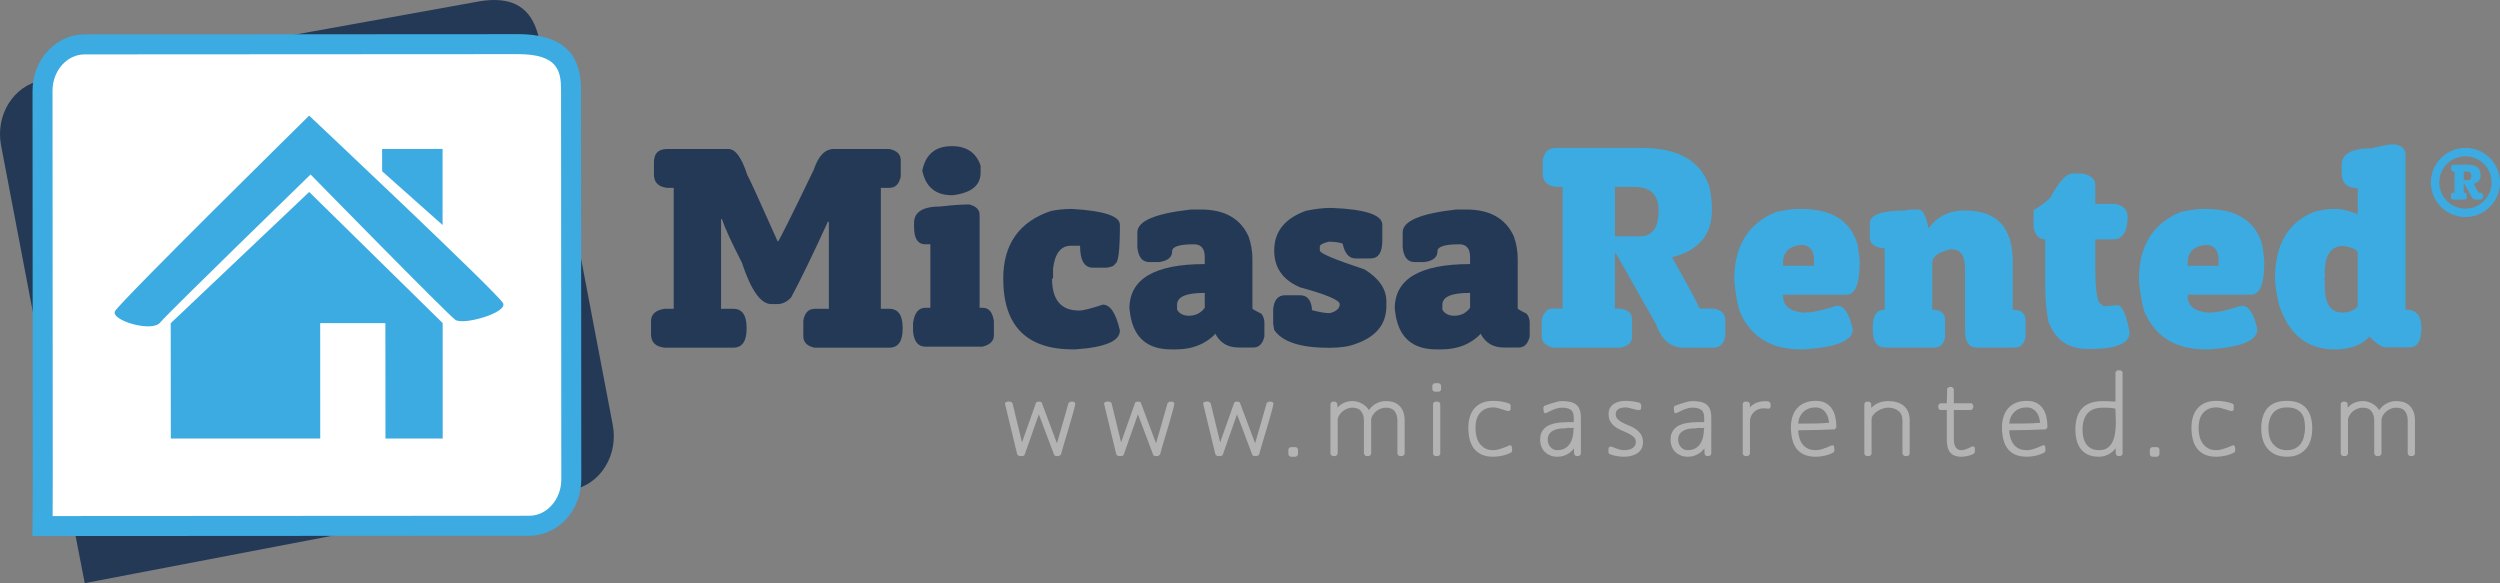 <?xml version="1.0" encoding="UTF-8" standalone="no"?>
<!-- Created with Inkscape (http://www.inkscape.org/) -->

<svg
   xmlns:dc="http://purl.org/dc/elements/1.1/"
   xmlns:cc="http://creativecommons.org/ns#"
   xmlns:rdf="http://www.w3.org/1999/02/22-rdf-syntax-ns#"
   xmlns:svg="http://www.w3.org/2000/svg"
   xmlns="http://www.w3.org/2000/svg"
   xmlns:sodipodi="http://sodipodi.sourceforge.net/DTD/sodipodi-0.dtd"
   xmlns:inkscape="http://www.inkscape.org/namespaces/inkscape"
   id="svg2985"
   version="1.1"
   inkscape:version="0.48.4 r9939"
   width="627.196"
   height="146.291"
   viewBox="0 0 627.196 146.291"
   xml:space="preserve"
   sodipodi:docname="MiCasaRented_logo_001_trz.svg"><rect x="0" y="0" width="627.196" height="146.291" fill="#808080" stroke="none"/><defs
     id="defs2989"><clipPath
       clipPathUnits="userSpaceOnUse"
       id="clipPath2999"><path
         d="m 0,362.008 765.008,0 L 765.008,0 0,0 0,362.008 z"
         id="path3001"
         inkscape:connector-curvature="0" /></clipPath></defs><sodipodi:namedview
     pagecolor="#ffffff"
     bordercolor="#666666"
     borderopacity="1"
     objecttolerance="10"
     gridtolerance="10"
     guidetolerance="10"
     inkscape:pageopacity="0"
     inkscape:pageshadow="2"
     inkscape:window-width="1366"
     inkscape:window-height="716"
     id="namedview2987"
     showgrid="false"
     inkscape:zoom="1.1660009"
     inkscape:cx="327.06587"
     inkscape:cy="78.84162"
     inkscape:window-x="-8"
     inkscape:window-y="-8"
     inkscape:window-maximized="1"
     inkscape:current-layer="g2993"
     fit-margin-top="0"
     fit-margin-left="0"
     fit-margin-right="0"
     fit-margin-bottom="0" /><g
     id="g2993"
     inkscape:groupmode="layer"
     inkscape:label="MiCasaRented_logo_001_trz"
     transform="matrix(1.25,0,0,-1.25,-151.064,293.705)"><g
       id="g3003"
       transform="translate(254.733,205.055)"><path
         d="m 0,0 12.342,0 c 1.39,0 2.655,-1.768 3.795,-5.302 0.251,-0.309 2.279,-4.742 6.084,-13.298 0.193,0.038 2.598,4.848 7.214,14.428 C 30.362,-1.391 31.695,0 33.433,0 l 11.183,0 c 1.526,-0.31 2.289,-1.072 2.289,-2.289 l 0,-3.216 C 46.596,-7.03 45.833,-7.794 44.616,-7.794 l -1.709,0 0,-24.277 1.709,0 c 1.777,0 2.665,-1.266 2.665,-3.796 l 0,-0.202 c 0,-2.532 -0.888,-3.796 -2.665,-3.796 l -15.007,0 c -1.506,0.308 -2.26,1.072 -2.26,2.289 l 0,3.216 c 0.309,1.525 1.062,2.289 2.26,2.289 l 2.868,0 0,17.469 -0.203,0 c -3.128,-6.818 -5.591,-11.888 -7.387,-15.21 -0.85,-0.869 -1.739,-1.303 -2.666,-1.303 l -1.332,0 c -2.086,0 -4.047,2.781 -5.882,8.344 -2.067,4.016 -3.4,6.923 -3.998,8.719 l -0.174,0 0,-18.019 2.463,0 c 1.777,0 2.665,-1.266 2.665,-3.796 l 0,-0.202 c 0,-2.532 -0.888,-3.796 -2.665,-3.796 l -13.848,0 c -1.778,0.213 -2.666,1.101 -2.666,2.666 l 0,2.665 c 0,1.351 0.888,2.173 2.666,2.463 l 1.883,0 0,24.277 -1.333,0 c -1.758,0.213 -2.636,1.102 -2.636,2.666 l 0,2.463 C -2.636,-0.889 -1.758,0 0,0"
         style="fill:#243956;fill-opacity:1;fill-rule:nonzero;stroke:none"
         id="path3005"
         inkscape:connector-curvature="0" /></g><g
       id="g3007"
       transform="translate(311.894,205.634)"><path
         d="m 0,0 c 2.955,0 4.876,-1.304 5.765,-3.911 l 0,-1.42 c 0,-2.549 -1.854,-4.056 -5.562,-4.52 l -0.203,0 c -3.264,0 -5.244,1.642 -5.939,4.926 C -5.283,-1.642 -3.303,0 0,0 m 3.505,-11.704 c 1.371,-0.367 2.057,-1.053 2.057,-2.058 l 0,-18.686 0.609,0 c 1.255,0 2.008,-0.889 2.26,-2.665 l 0,-2.868 c 0,-1.121 -0.754,-1.874 -2.26,-2.26 l -11.502,0 c -1.448,0 -2.27,1.023 -2.462,3.071 l 0,1.651 c 0.27,2.047 1.09,3.071 2.462,3.071 l 1.014,0 0,12.748 -1.014,0 c -1.506,0 -2.26,1.158 -2.26,3.476 l 0,0.811 c 0,2.202 1.777,3.303 5.331,3.303 2.299,0.27 4.22,0.406 5.765,0.406"
         style="fill:#243956;fill-opacity:1;fill-rule:nonzero;stroke:none"
         id="path3009"
         inkscape:connector-curvature="0" /></g><g
       id="g3011"
       transform="translate(335.998,193.031)"><path
         d="m 0,0 c 6.412,-0.367 9.619,-1.43 9.619,-3.187 l 0,-0.203 c 0,-5.08 -0.339,-7.619 -1.015,-7.619 0,-0.347 -0.531,-0.608 -1.593,-0.782 l -2.81,0 c -1.72,0 -2.578,1.468 -2.578,4.403 l -1.826,0 c -2.028,0 -3.226,-1.535 -3.592,-4.606 l 0,-1.796 c 0,-0.136 -0.068,-0.203 -0.203,-0.203 0,-4.269 1.806,-6.403 5.417,-6.403 0.812,0 2.405,0.396 4.781,1.188 1.487,0 2.626,-1.729 3.419,-5.186 0,-2.144 -3.004,-3.409 -9.011,-3.795 l -0.405,0 c -9.329,0 -13.994,4.732 -13.994,14.196 0,6.914 3.197,11.443 9.59,13.588 C -2.868,-0.135 -1.468,0 0,0"
         style="fill:#243956;fill-opacity:1;fill-rule:nonzero;stroke:none"
         id="path3013"
         inkscape:connector-curvature="0" /></g><g
       id="g3015"
       transform="translate(357.089,173.794)"><path
         d="m 0,0 0,-0.984 c 0.483,-0.812 1.275,-1.217 2.376,-1.217 1.332,0 2.395,0.53 3.186,1.593 l 0,2.984 -0.202,0 C 1.787,2.376 0,1.584 0,0 m 4.78,19.121 c 4.752,0 7.939,-1.796 9.561,-5.389 0.522,-1.428 0.783,-2.955 0.783,-4.577 l 0,-9.937 c 0.173,-0.174 0.772,-0.512 1.795,-1.014 0.406,-0.502 0.609,-1.1 0.609,-1.796 l 0,-2.781 C 17.18,-7.842 16.446,-8.575 15.326,-8.575 l -2.984,0 c -2.086,0 -3.612,0.869 -4.577,2.607 l 0,0.203 C 5.736,-7.89 3.081,-8.952 -0.203,-8.952 l -0.984,0 c -4.655,0 -7.379,2.25 -8.17,6.751 l -0.204,1.419 c 0,5.969 5.041,8.952 15.123,8.952 l 0,1.391 c 0,1.718 -0.724,2.579 -2.172,2.579 -2.917,0 -4.375,-0.464 -4.375,-1.391 0,-1.217 -0.869,-1.941 -2.607,-2.173 l -1.999,0 c -1.391,0 -2.183,0.994 -2.376,2.984 l 0,2.984 c 0,2.26 3.583,3.785 10.748,4.577 l 1.999,0 z"
         style="fill:#243956;fill-opacity:1;fill-rule:nonzero;stroke:none"
         id="path3017"
         inkscape:connector-curvature="0" /></g><g
       id="g3019"
       transform="translate(387.943,193.234)"><path
         d="m 0,0 0.203,0 c 6.76,-0.271 10.141,-1.4 10.141,-3.39 l 0,-3.187 c 0,-2.375 -0.793,-3.564 -2.377,-3.564 l -2.985,0 c -1.312,0 -2.181,0.995 -2.606,2.985 -0.715,0.251 -1.642,0.377 -2.781,0.377 -1.199,-0.29 -1.796,-0.618 -1.796,-0.986 l 0,-0.782 c 0,-0.56 2.993,-1.825 8.98,-3.795 2.916,-1.816 4.375,-3.94 4.375,-6.374 l 0,-0.985 c 0,-3.631 -2.056,-6.161 -6.172,-7.59 -1.332,-0.521 -3.06,-0.782 -5.185,-0.782 l -0.202,0 c -5.698,0 -9.349,1.197 -10.951,3.592 l -0.204,1.188 0,2.983 c 0.174,1.855 0.976,2.782 2.405,2.782 l 2.984,0 c 1.372,0 2.163,-0.86 2.376,-2.578 l 0,-0.406 c 1.506,-0.406 2.703,-0.608 3.592,-0.608 1.333,0.348 2,0.946 2,1.796 0,0.811 -2.656,1.941 -7.968,3.389 -3.457,1.468 -5.185,3.931 -5.185,7.388 0,3.785 2.124,6.442 6.373,7.967 C -3.148,-0.193 -1.487,0 0,0"
         style="fill:#243956;fill-opacity:1;fill-rule:nonzero;stroke:none"
         id="path3021"
         inkscape:connector-curvature="0" /></g><g
       id="g3023"
       transform="translate(410.339,173.794)"><path
         d="m 0,0 0,-0.984 c 0.482,-0.812 1.274,-1.217 2.375,-1.217 1.333,0 2.396,0.53 3.187,1.593 l 0,2.984 -0.203,0 C 1.786,2.376 0,1.584 0,0 m 4.78,19.121 c 4.751,0 7.938,-1.796 9.561,-5.389 0.521,-1.428 0.782,-2.955 0.782,-4.577 l 0,-9.937 c 0.174,-0.174 0.773,-0.512 1.796,-1.014 0.405,-0.502 0.608,-1.1 0.608,-1.796 l 0,-2.781 C 17.18,-7.842 16.445,-8.575 15.325,-8.575 l -2.983,0 c -2.086,0 -3.613,0.869 -4.578,2.607 l 0,0.203 C 5.736,-7.89 3.08,-8.952 -0.203,-8.952 l -0.985,0 c -4.655,0 -7.378,2.25 -8.17,6.751 l -0.203,1.419 c 0,5.969 5.041,8.952 15.123,8.952 l 0,1.391 c 0,1.718 -0.724,2.579 -2.172,2.579 -2.917,0 -4.375,-0.464 -4.375,-1.391 0,-1.217 -0.869,-1.941 -2.608,-2.173 l -1.999,0 c -1.39,0 -2.182,0.994 -2.376,2.984 l 0,2.984 c 0,2.26 3.583,3.785 10.749,4.577 l 1.999,0 z"
         style="fill:#243956;fill-opacity:1;fill-rule:nonzero;stroke:none"
         id="path3025"
         inkscape:connector-curvature="0" /></g><g
       id="g3027"
       transform="translate(444.959,197.464)"><path
         d="m 0,0 0,-9.938 4.983,0 c 2.531,0 3.795,1.72 3.795,5.158 C 8.778,-1.594 7.127,0 3.824,0 L 0,0 z m -11.82,7.822 17.18,0 c 7.262,0 11.782,-2.54 13.559,-7.619 0.366,-1.603 0.55,-3.004 0.55,-4.201 l 0,-0.782 c 0,-4.867 -2.665,-7.987 -7.996,-9.358 3.225,-5.717 5.07,-9.145 5.534,-10.285 l 2.868,0 c 1.525,-0.309 2.289,-1.082 2.289,-2.317 l 0,-3.245 c -0.31,-1.527 -1.072,-2.289 -2.289,-2.289 l -6.113,0 c -2.588,0 -4.433,1.593 -5.533,4.78 l -8.026,14.139 -0.203,0 0,-11.068 0.956,0 c 1.661,-0.231 2.492,-0.936 2.492,-2.115 l 0,-3.621 c 0,-1.063 -0.763,-1.768 -2.289,-2.115 l -13.558,0 c -1.527,0.386 -2.289,1.149 -2.289,2.289 l 0,3.245 c 0.347,1.545 1.11,2.317 2.289,2.317 l 1.912,0 0,24.423 -1.333,0 c -1.778,0.213 -2.665,1.101 -2.665,2.665 l 0,2.492 c 0.212,1.777 1.1,2.665 2.665,2.665"
         style="fill:#3cabe1;fill-opacity:1;fill-rule:nonzero;stroke:none"
         id="path3029"
         inkscape:connector-curvature="0" /></g><g
       id="g3031"
       transform="translate(478.712,182.225)"><path
         d="m 0,0 0,-0.608 6.199,0 0,1.623 C 6.045,2.733 5.176,3.593 3.592,3.593 1.197,3.322 0,2.125 0,0 m 3.187,10.807 0.405,0 c 6.22,0 10.014,-2.405 11.386,-7.214 0.27,-1.796 0.406,-2.926 0.406,-3.39 0,-4.403 -0.86,-6.605 -2.579,-6.605 L 0,-6.402 0,-6.605 c 0,-2.009 1.332,-3.139 3.998,-3.39 l 0.405,0 c 1.488,0 3.621,0.464 6.403,1.391 1.449,0 2.51,-1.593 3.187,-4.781 0,-2.24 -3.264,-3.573 -9.793,-3.998 l -0.608,0 c -5.93,0 -9.995,2.463 -12.196,7.388 -0.522,1.449 -0.918,3.65 -1.189,6.605 0,6.76 2.801,11.289 8.402,13.588 1.854,0.406 3.38,0.609 4.578,0.609"
         style="fill:#3cabe1;fill-opacity:1;fill-rule:nonzero;stroke:none"
         id="path3033"
         inkscape:connector-curvature="0" /></g><g
       id="g3035"
       transform="translate(505.887,192.915)"><path
         d="m 0,0 c 0.85,0 1.506,-1.197 1.97,-3.592 l 0.203,0 c 1.719,2.26 4.046,3.39 6.981,3.39 l 0.203,0 c 6.374,0 9.561,-3.39 9.561,-10.169 l 0,-9.734 c 1.719,0 2.578,-0.735 2.578,-2.203 l 0,-3.186 c -0.212,-1.469 -0.946,-2.202 -2.201,-2.202 l -7.562,0 c -1.584,0 -2.376,1.13 -2.376,3.389 l 0,12.545 c 0,2.53 -0.926,3.795 -2.781,3.795 -2.53,-0.521 -3.795,-1.448 -3.795,-2.781 l 0,-9.357 c 1.719,0 2.578,-0.735 2.578,-2.203 l 0,-3.186 c -0.213,-1.469 -0.936,-2.202 -2.172,-2.202 l -9.966,0 c -1.353,0 -2.145,0.936 -2.376,2.81 l 0,1.391 c 0,2.26 0.792,3.39 2.376,3.39 l 0,12.341 -0.407,0 c -1.718,0.232 -2.578,0.956 -2.578,2.173 l 0,2.81 c 0,1.719 2.385,2.579 7.157,2.579 C -2.607,-0.067 -1.738,0 0,0"
         style="fill:#3cabe1;fill-opacity:1;fill-rule:nonzero;stroke:none"
         id="path3037"
         inkscape:connector-curvature="0" /></g><g
       id="g3039"
       transform="translate(538.652,200.129)"><path
         d="m 0,0 c 1.815,-0.251 2.724,-1.023 2.724,-2.317 l 0,-3.767 3.968,0 c 1.681,-0.328 2.521,-1.168 2.521,-2.52 0,-3.071 -0.976,-4.607 -2.926,-4.607 l -3.563,0 0,-5.243 c 0,-5.157 0.415,-7.735 1.246,-7.735 0,-0.29 0.279,-0.435 0.84,-0.435 1.236,0.135 2.008,0.202 2.317,0.202 0.985,0 1.815,-1.815 2.492,-5.446 0,-2.222 -2.646,-3.332 -7.938,-3.332 l -0.435,0 c -3.998,0 -6.654,1.884 -7.967,5.649 -0.406,2.183 -0.608,4.694 -0.608,7.533 l 0,8.807 c -1.179,0 -1.951,0.764 -2.318,2.289 l 0,3.564 c 1.487,0.926 2.607,1.767 3.361,2.52 C -4.567,-1.612 -3.1,0 -1.883,0 L 0,0 z"
         style="fill:#3cabe1;fill-opacity:1;fill-rule:nonzero;stroke:none"
         id="path3041"
         inkscape:connector-curvature="0" /></g><g
       id="g3043"
       transform="translate(559.918,182.225)"><path
         d="m 0,0 0,-0.608 6.199,0 0,1.623 C 6.045,2.733 5.176,3.593 3.592,3.593 1.197,3.322 0,2.125 0,0 m 3.187,10.807 0.405,0 c 6.22,0 10.014,-2.405 11.386,-7.214 0.27,-1.796 0.406,-2.926 0.406,-3.39 0,-4.403 -0.86,-6.605 -2.579,-6.605 L 0,-6.402 0,-6.605 c 0,-2.009 1.332,-3.139 3.998,-3.39 l 0.405,0 c 1.488,0 3.621,0.464 6.403,1.391 1.449,0 2.51,-1.593 3.187,-4.781 0,-2.24 -3.264,-3.573 -9.793,-3.998 l -0.608,0 c -5.93,0 -9.995,2.463 -12.196,7.388 -0.522,1.449 -0.918,3.65 -1.189,6.605 0,6.76 2.801,11.289 8.402,13.588 1.854,0.406 3.38,0.609 4.578,0.609"
         style="fill:#3cabe1;fill-opacity:1;fill-rule:nonzero;stroke:none"
         id="path3045"
         inkscape:connector-curvature="0" /></g><g
       id="g3047"
       transform="translate(587.44,180.226)"><path
         d="M 0,0 0,-0.984 C 0,-1.12 -0.068,-1.187 -0.203,-1.187 L 0,-1.593 0,-2.81 c 0,-3.458 1.197,-5.186 3.592,-5.186 1.197,0 2.202,0.396 3.013,1.188 l 0,10.806 c 0,0.58 -0.937,1.043 -2.81,1.391 C 1.265,5.389 0,3.593 0,0 m 13.993,25.785 c 1.468,-0.27 2.201,-0.937 2.201,-1.999 l 0,-31.174 c 2.125,0 3.188,-1.197 3.188,-3.591 l 0,-0.204 c 0,-2.53 -0.802,-3.795 -2.405,-3.795 l -4.578,0 c -0.946,0 -2.086,0.724 -3.419,2.173 -1.544,-1.719 -3.872,-2.579 -6.981,-2.579 -5.524,0 -9.252,2.994 -11.184,8.982 -0.405,1.545 -0.675,3.283 -0.81,5.215 0,6.798 2.597,11.259 7.793,13.384 1.39,0.406 2.791,0.609 4.201,0.609 l 0.405,0 c 0.889,0 2.289,-0.338 4.201,-1.014 l 0,5.186 c -2.144,0 -3.215,1.003 -3.215,3.012 l 0,1.594 c 0,2.26 1.999,3.39 5.997,3.39 2.143,0.541 3.678,0.811 4.606,0.811"
         style="fill:#3cabe1;fill-opacity:1;fill-rule:nonzero;stroke:none"
         id="path3049"
         inkscape:connector-curvature="0" /></g><g
       id="g3051"
       transform="translate(336.479,153.069)"><path
         d="m 0,0 c -0.122,-0.477 -0.276,-1.052 -0.465,-1.725 -0.19,-0.673 -0.402,-1.4 -0.636,-2.179 C -1.336,-4.685 -1.559,-5.43 -1.771,-6.141 -1.983,-6.853 -2.172,-7.495 -2.338,-8.07 -2.505,-8.646 -2.619,-9.062 -2.679,-9.319 -2.74,-9.38 -2.812,-9.44 -2.895,-9.501 -2.978,-9.562 -3.058,-9.606 -3.133,-9.637 l -0.613,0 -0.295,0.182 -3.087,8.195 c -0.485,-1.377 -0.965,-2.743 -1.442,-4.097 -0.477,-1.355 -0.957,-2.721 -1.442,-4.098 l -0.318,-0.182 -0.726,0 c -0.076,0.031 -0.152,0.075 -0.227,0.136 -0.076,0.061 -0.136,0.121 -0.181,0.182 l -2.43,10.057 c -0.061,0.227 0,0.378 0.182,0.454 0.182,0.076 0.356,0.114 0.522,0.114 0.06,0 0.117,-0.004 0.17,-0.012 0.053,-0.008 0.11,-0.011 0.17,-0.011 l 0.182,-0.068 0.25,-0.227 1.907,-7.878 c 0.469,1.347 0.942,2.683 1.419,4.007 0.476,1.324 0.949,2.659 1.419,4.007 l 0.295,0.159 0.522,0 0.295,-0.159 3.065,-8.195 c 0.409,1.346 0.798,2.69 1.169,4.029 0.37,1.34 0.753,2.683 1.146,4.03 0.046,0.045 0.114,0.102 0.205,0.17 0.091,0.069 0.174,0.11 0.249,0.125 l 0.477,0 c 0.076,0 0.167,-0.038 0.272,-0.114 C 0.128,1.094 0.182,1.011 0.182,0.92 0.182,0.783 0.121,0.477 0,0"
         style="fill:#b4b3b3;fill-opacity:1;fill-rule:nonzero;stroke:none"
         id="path3053"
         inkscape:connector-curvature="0" /></g><g
       id="g3055"
       transform="translate(356.366,153.069)"><path
         d="m 0,0 c -0.122,-0.477 -0.276,-1.052 -0.465,-1.725 -0.19,-0.673 -0.402,-1.4 -0.636,-2.179 C -1.336,-4.685 -1.559,-5.43 -1.771,-6.141 -1.983,-6.853 -2.172,-7.495 -2.338,-8.07 -2.505,-8.646 -2.619,-9.062 -2.679,-9.319 -2.74,-9.38 -2.812,-9.44 -2.895,-9.501 -2.978,-9.562 -3.058,-9.606 -3.133,-9.637 l -0.613,0 -0.295,0.182 -3.087,8.195 c -0.485,-1.377 -0.965,-2.743 -1.442,-4.097 -0.477,-1.355 -0.957,-2.721 -1.442,-4.098 l -0.318,-0.182 -0.726,0 c -0.076,0.031 -0.152,0.075 -0.227,0.136 -0.076,0.061 -0.136,0.121 -0.181,0.182 l -2.43,10.057 c -0.061,0.227 0,0.378 0.182,0.454 0.182,0.076 0.356,0.114 0.522,0.114 0.06,0 0.117,-0.004 0.17,-0.012 0.053,-0.008 0.11,-0.011 0.17,-0.011 l 0.182,-0.068 0.25,-0.227 1.907,-7.878 c 0.469,1.347 0.942,2.683 1.419,4.007 0.476,1.324 0.949,2.659 1.419,4.007 l 0.295,0.159 0.522,0 0.295,-0.159 3.065,-8.195 c 0.409,1.346 0.798,2.69 1.169,4.029 0.37,1.34 0.753,2.683 1.146,4.03 0.046,0.045 0.114,0.102 0.205,0.17 0.091,0.069 0.174,0.11 0.249,0.125 l 0.477,0 c 0.076,0 0.167,-0.038 0.272,-0.114 C 0.128,1.094 0.182,1.011 0.182,0.92 0.182,0.783 0.121,0.477 0,0"
         style="fill:#b4b3b3;fill-opacity:1;fill-rule:nonzero;stroke:none"
         id="path3057"
         inkscape:connector-curvature="0" /></g><g
       id="g3059"
       transform="translate(376.253,153.069)"><path
         d="m 0,0 c -0.122,-0.477 -0.276,-1.052 -0.465,-1.725 -0.19,-0.673 -0.402,-1.4 -0.636,-2.179 C -1.336,-4.685 -1.559,-5.43 -1.771,-6.141 -1.983,-6.853 -2.172,-7.495 -2.338,-8.07 -2.505,-8.646 -2.619,-9.062 -2.679,-9.319 -2.74,-9.38 -2.812,-9.44 -2.895,-9.501 -2.978,-9.562 -3.058,-9.606 -3.133,-9.637 l -0.613,0 -0.295,0.182 -3.087,8.195 c -0.485,-1.377 -0.965,-2.743 -1.442,-4.097 -0.477,-1.355 -0.957,-2.721 -1.442,-4.098 l -0.318,-0.182 -0.726,0 c -0.076,0.031 -0.152,0.075 -0.227,0.136 -0.076,0.061 -0.136,0.121 -0.181,0.182 l -2.43,10.057 c -0.061,0.227 0,0.378 0.182,0.454 0.182,0.076 0.356,0.114 0.522,0.114 0.06,0 0.117,-0.004 0.17,-0.012 0.053,-0.008 0.11,-0.011 0.17,-0.011 l 0.182,-0.068 0.25,-0.227 1.907,-7.878 c 0.469,1.347 0.942,2.683 1.419,4.007 0.476,1.324 0.949,2.659 1.419,4.007 l 0.295,0.159 0.522,0 0.295,-0.159 3.065,-8.195 c 0.409,1.346 0.798,2.69 1.169,4.029 0.37,1.34 0.753,2.683 1.146,4.03 0.046,0.045 0.114,0.102 0.205,0.17 0.091,0.069 0.174,0.11 0.249,0.125 l 0.477,0 c 0.076,0 0.167,-0.038 0.272,-0.114 C 0.128,1.094 0.182,1.011 0.182,0.92 0.182,0.783 0.121,0.477 0,0"
         style="fill:#b4b3b3;fill-opacity:1;fill-rule:nonzero;stroke:none"
         id="path3061"
         inkscape:connector-curvature="0" /></g><g
       id="g3063"
       transform="translate(381.179,143.477)"><path
         d="m 0,0 c -0.091,-0.09 -0.182,-0.15 -0.272,-0.181 l -1.09,0 -0.272,0.227 -0.114,0.226 0,1.045 0.091,0.182 c 0.091,0.121 0.212,0.204 0.363,0.249 l 1.09,0 0.272,-0.204 0.114,-0.227 0,-1.045 C 0.151,0.182 0.091,0.091 0,0"
         style="fill:#b4b3b3;fill-opacity:1;fill-rule:nonzero;stroke:none"
         id="path3065"
         inkscape:connector-curvature="0" /></g><g
       id="g3067"
       transform="translate(402.588,143.602)"><path
         d="m 0,0 c -0.092,-0.083 -0.182,-0.14 -0.273,-0.17 l -0.567,0 c -0.076,0.03 -0.16,0.091 -0.25,0.182 -0.092,0.091 -0.152,0.174 -0.181,0.25 l 0,6.697 c 0,0.771 -0.186,1.395 -0.557,1.872 -0.371,0.478 -0.965,0.716 -1.781,0.716 -0.334,0 -0.674,-0.068 -1.022,-0.205 C -4.98,9.206 -5.293,9.021 -5.574,8.786 -5.854,8.551 -6.084,8.278 -6.266,7.969 -6.447,7.658 -6.539,7.321 -6.539,6.959 l 0,-6.697 C -6.568,0.186 -6.629,0.103 -6.721,0.012 -6.811,-0.079 -6.895,-0.14 -6.971,-0.17 l -0.59,0 c -0.076,0.03 -0.158,0.091 -0.25,0.182 -0.089,0.091 -0.15,0.174 -0.181,0.25 l 0,6.697 c 0,0.741 -0.186,1.357 -0.555,1.85 -0.371,0.492 -0.959,0.738 -1.76,0.738 -0.349,0 -0.697,-0.068 -1.045,-0.205 -0.347,-0.136 -0.662,-0.321 -0.941,-0.556 -0.281,-0.235 -0.512,-0.511 -0.693,-0.829 -0.182,-0.317 -0.272,-0.658 -0.272,-1.021 l 0,-6.674 c -0.031,-0.076 -0.092,-0.159 -0.181,-0.25 -0.092,-0.091 -0.175,-0.152 -0.25,-0.182 l -0.569,0 c -0.09,0.03 -0.181,0.087 -0.271,0.17 -0.092,0.083 -0.153,0.171 -0.182,0.262 l 0,10.056 c 0.045,0.137 0.136,0.257 0.272,0.364 l 0.181,0.068 0.477,0 0.181,-0.068 0.25,-0.273 0.046,-0.862 c 0.394,0.438 0.847,0.767 1.363,0.987 0.513,0.219 1.058,0.329 1.634,0.329 0.666,0 1.297,-0.163 1.895,-0.488 0.598,-0.325 1.07,-0.769 1.42,-1.328 0.377,0.559 0.865,1.003 1.463,1.328 0.597,0.325 1.238,0.488 1.92,0.488 1.24,0 2.181,-0.344 2.826,-1.033 0.642,-0.688 0.965,-1.645 0.965,-2.871 l 0,-6.697 C 0.15,0.171 0.09,0.083 0,0"
         style="fill:#b4b3b3;fill-opacity:1;fill-rule:nonzero;stroke:none"
         id="path3069"
         inkscape:connector-curvature="0" /></g><g
       id="g3071"
       transform="translate(409.738,143.58)"><path
         d="m 0,0 c -0.076,-0.068 -0.151,-0.117 -0.228,-0.147 l -0.658,0 -0.272,0.226 -0.113,0.205 0,10.057 c 0.045,0.137 0.136,0.257 0.272,0.363 l 0.159,0.068 0.59,0 0.159,-0.068 c 0.136,-0.106 0.227,-0.226 0.273,-0.363 l 0,-10.148 C 0.136,0.133 0.075,0.068 0,0 m 0.091,12.838 -0.182,-0.068 -0.862,0 -0.182,0.068 -0.181,0.159 -0.091,0.182 0,0.862 c 0.03,0.076 0.067,0.14 0.113,0.193 0.045,0.053 0.091,0.102 0.136,0.148 l 0.181,0.091 0.864,0 c 0.091,-0.031 0.181,-0.087 0.272,-0.17 0.091,-0.084 0.151,-0.171 0.182,-0.262 l 0,-0.862 C 0.28,13.012 0.196,12.898 0.091,12.838"
         style="fill:#b4b3b3;fill-opacity:1;fill-rule:nonzero;stroke:none"
         id="path3073"
         inkscape:connector-curvature="0" /></g><g
       id="g3075"
       transform="translate(424.335,144.454)"><path
         d="m 0,0 -0.114,-0.25 c -0.53,-0.303 -1.123,-0.529 -1.782,-0.681 -0.659,-0.151 -1.291,-0.226 -1.896,-0.226 -0.923,0 -1.702,0.147 -2.338,0.442 -0.636,0.295 -1.15,0.703 -1.544,1.226 -0.393,0.522 -0.678,1.138 -0.851,1.85 -0.174,0.711 -0.261,1.483 -0.261,2.316 0,0.802 0.102,1.532 0.307,2.19 0.204,0.658 0.514,1.227 0.93,1.703 0.416,0.477 0.935,0.844 1.555,1.101 0.621,0.258 1.354,0.386 2.202,0.386 0.561,0 1.124,-0.045 1.691,-0.136 0.568,-0.091 1.109,-0.242 1.623,-0.454 l 0.182,-0.273 0,-0.749 c 0,-0.121 -0.037,-0.223 -0.113,-0.306 -0.076,-0.083 -0.174,-0.125 -0.295,-0.125 -0.151,0 -0.345,0.038 -0.579,0.113 -0.235,0.076 -0.492,0.159 -0.772,0.25 -0.28,0.091 -0.567,0.174 -0.863,0.25 -0.295,0.075 -0.586,0.113 -0.874,0.113 -0.62,0 -1.154,-0.105 -1.6,-0.317 C -5.839,8.21 -6.209,7.923 -6.505,7.56 -6.8,7.196 -7.016,6.769 -7.151,6.277 -7.288,5.785 -7.355,5.252 -7.355,4.677 c 0,-0.575 0.059,-1.135 0.181,-1.68 0.12,-0.545 0.325,-1.025 0.612,-1.441 0.289,-0.417 0.655,-0.754 1.102,-1.011 0.446,-0.258 1.002,-0.386 1.668,-0.386 0.349,0 0.708,0.053 1.079,0.159 0.37,0.106 0.723,0.219 1.056,0.34 0.332,0.121 0.616,0.235 0.85,0.341 0.235,0.105 0.39,0.159 0.466,0.159 C -0.189,1.082 -0.095,0.977 -0.057,0.84 -0.02,0.704 0,0.56 0,0.409 L 0,0 z"
         style="fill:#b4b3b3;fill-opacity:1;fill-rule:nonzero;stroke:none"
         id="path3077"
         inkscape:connector-curvature="0" /></g><g
       id="g3079"
       transform="translate(435.946,149.074)"><path
         d="m 0,0 c -0.28,0.037 -0.556,0.019 -0.828,-0.057 -0.121,-0.031 -0.269,-0.042 -0.443,-0.034 -0.174,0.007 -0.336,0.003 -0.488,-0.012 -0.348,-0.03 -0.681,-0.09 -0.999,-0.181 -0.318,-0.091 -0.605,-0.224 -0.862,-0.398 -0.258,-0.173 -0.462,-0.396 -0.613,-0.669 -0.152,-0.272 -0.228,-0.613 -0.228,-1.021 0,-0.273 0.046,-0.534 0.137,-0.783 0.091,-0.25 0.219,-0.47 0.386,-0.659 0.166,-0.19 0.363,-0.344 0.589,-0.465 0.228,-0.121 0.485,-0.182 0.773,-0.182 0.636,0 1.165,0.125 1.589,0.374 0.424,0.25 0.76,0.579 1.01,0.988 0.249,0.409 0.427,0.867 0.534,1.373 0.105,0.507 0.159,1.026 0.159,1.555 L 0.829,0.057 C 0.557,-0.02 0.28,-0.038 0,0 M 2.01,-5.472 C 1.919,-5.555 1.828,-5.611 1.737,-5.642 l -0.476,0 -0.182,0.091 C 1.033,-5.506 0.988,-5.456 0.942,-5.403 0.897,-5.351 0.859,-5.286 0.829,-5.21 l -0.022,1.112 c -0.41,-0.545 -0.902,-0.962 -1.476,-1.249 -0.576,-0.287 -1.203,-0.43 -1.885,-0.43 -0.499,0 -0.957,0.083 -1.373,0.249 -0.417,0.167 -0.78,0.397 -1.09,0.692 -0.31,0.295 -0.548,0.654 -0.714,1.078 -0.167,0.424 -0.25,0.886 -0.25,1.386 0,0.62 0.105,1.135 0.317,1.543 0.212,0.409 0.496,0.745 0.852,1.011 0.355,0.264 0.763,0.464 1.225,0.601 0.462,0.136 0.942,0.231 1.442,0.283 0.499,0.054 0.999,0.083 1.499,0.091 0.499,0.008 0.967,0.012 1.407,0.012 l 0,0.908 C 0.761,2.864 0.553,3.394 0.137,3.666 -0.28,3.938 -0.851,4.075 -1.577,4.075 -1.94,4.075 -2.308,4.019 -2.679,3.904 -3.05,3.791 -3.39,3.662 -3.7,3.519 -4.011,3.375 -4.275,3.246 -4.494,3.133 -4.714,3.02 -4.847,2.963 -4.892,2.963 c -0.212,0 -0.337,0.101 -0.375,0.306 -0.038,0.205 -0.056,0.382 -0.056,0.534 l 0,0.34 0.136,0.272 c 0.53,0.197 0.984,0.359 1.362,0.488 0.379,0.129 0.772,0.243 1.18,0.341 0.41,0.098 0.757,0.148 1.044,0.148 0.606,0 1.143,-0.05 1.613,-0.148 C 0.48,5.146 0.878,4.972 1.203,4.722 1.529,4.472 1.774,4.132 1.941,3.7 2.107,3.269 2.191,2.728 2.191,2.077 l 0,-7.287 C 2.16,-5.301 2.101,-5.389 2.01,-5.472"
         style="fill:#b4b3b3;fill-opacity:1;fill-rule:nonzero;stroke:none"
         id="path3081"
         inkscape:connector-curvature="0" /></g><g
       id="g3083"
       transform="translate(450.272,144.852)"><path
         d="m 0,0 c -0.22,-0.371 -0.511,-0.67 -0.874,-0.896 -0.363,-0.228 -0.772,-0.395 -1.227,-0.5 -0.453,-0.106 -0.907,-0.159 -1.361,-0.159 -0.484,0 -0.984,0.045 -1.499,0.136 -0.515,0.091 -0.998,0.227 -1.452,0.408 l -0.182,0.273 0,0.795 c 0,0.121 0.045,0.223 0.136,0.306 0.091,0.083 0.196,0.125 0.318,0.125 0.106,0 0.249,-0.038 0.431,-0.114 0.182,-0.075 0.394,-0.158 0.636,-0.249 0.242,-0.091 0.503,-0.175 0.783,-0.25 0.28,-0.076 0.571,-0.113 0.874,-0.113 0.258,0 0.522,0.026 0.795,0.079 0.272,0.053 0.521,0.143 0.749,0.272 0.227,0.129 0.412,0.299 0.557,0.511 0.143,0.212 0.214,0.469 0.214,0.772 0,0.409 -0.135,0.742 -0.408,0.999 -0.272,0.257 -0.609,0.488 -1.011,0.692 -0.4,0.205 -0.839,0.401 -1.316,0.591 -0.476,0.189 -0.916,0.424 -1.316,0.704 -0.402,0.279 -0.739,0.627 -1.011,1.044 -0.273,0.416 -0.408,0.942 -0.408,1.578 0,0.483 0.093,0.892 0.283,1.225 0.189,0.334 0.443,0.606 0.761,0.818 0.318,0.212 0.681,0.366 1.09,0.465 0.409,0.098 0.825,0.147 1.249,0.147 0.983,0 1.952,-0.136 2.905,-0.408 0.046,-0.061 0.091,-0.121 0.137,-0.182 0.044,-0.06 0.083,-0.129 0.113,-0.204 l 0,-0.636 c 0,-0.09 -0.034,-0.185 -0.103,-0.284 -0.067,-0.098 -0.155,-0.147 -0.26,-0.147 -0.227,0 -0.455,0.026 -0.681,0.08 C -1.306,7.931 -1.536,7.991 -1.771,8.06 -2.006,8.127 -2.24,8.191 -2.475,8.252 -2.71,8.313 -2.948,8.343 -3.189,8.343 -3.402,8.343 -3.625,8.324 -3.859,8.286 -4.095,8.248 -4.306,8.176 -4.495,8.07 -4.685,7.965 -4.84,7.828 -4.961,7.662 -5.082,7.495 -5.143,7.276 -5.143,7.004 c 0,-0.424 0.137,-0.769 0.41,-1.033 0.272,-0.265 0.609,-0.5 1.009,-0.704 0.402,-0.205 0.84,-0.402 1.318,-0.59 C -1.93,4.487 -1.491,4.253 -1.09,3.973 -0.689,3.692 -0.353,3.345 -0.08,2.929 0.192,2.512 0.329,1.986 0.329,1.351 0.329,0.82 0.219,0.371 0,0"
         style="fill:#b4b3b3;fill-opacity:1;fill-rule:nonzero;stroke:none"
         id="path3085"
         inkscape:connector-curvature="0" /></g><g
       id="g3087"
       transform="translate(462.122,149.074)"><path
         d="m 0,0 c -0.28,0.037 -0.556,0.019 -0.828,-0.057 -0.121,-0.031 -0.269,-0.042 -0.443,-0.034 -0.174,0.007 -0.336,0.003 -0.488,-0.012 -0.348,-0.03 -0.681,-0.09 -0.999,-0.181 -0.318,-0.091 -0.605,-0.224 -0.862,-0.398 -0.258,-0.173 -0.462,-0.396 -0.613,-0.669 -0.152,-0.272 -0.228,-0.613 -0.228,-1.021 0,-0.273 0.046,-0.534 0.137,-0.783 0.091,-0.25 0.219,-0.47 0.386,-0.659 0.166,-0.19 0.363,-0.344 0.589,-0.465 0.228,-0.121 0.485,-0.182 0.773,-0.182 0.636,0 1.165,0.125 1.589,0.374 0.424,0.25 0.76,0.579 1.01,0.988 0.249,0.409 0.427,0.867 0.534,1.373 0.105,0.507 0.159,1.026 0.159,1.555 L 0.829,0.057 C 0.557,-0.02 0.28,-0.038 0,0 M 2.01,-5.472 C 1.919,-5.555 1.828,-5.611 1.737,-5.642 l -0.476,0 -0.182,0.091 C 1.033,-5.506 0.988,-5.456 0.942,-5.403 0.897,-5.351 0.859,-5.286 0.829,-5.21 l -0.022,1.112 c -0.41,-0.545 -0.902,-0.962 -1.476,-1.249 -0.576,-0.287 -1.203,-0.43 -1.885,-0.43 -0.499,0 -0.957,0.083 -1.373,0.249 -0.417,0.167 -0.78,0.397 -1.09,0.692 -0.31,0.295 -0.548,0.654 -0.714,1.078 -0.167,0.424 -0.25,0.886 -0.25,1.386 0,0.62 0.105,1.135 0.317,1.543 0.212,0.409 0.496,0.745 0.852,1.011 0.355,0.264 0.763,0.464 1.225,0.601 0.462,0.136 0.942,0.231 1.442,0.283 0.499,0.054 0.999,0.083 1.499,0.091 0.499,0.008 0.967,0.012 1.407,0.012 l 0,0.908 C 0.761,2.864 0.553,3.394 0.137,3.666 -0.28,3.938 -0.851,4.075 -1.577,4.075 -1.94,4.075 -2.308,4.019 -2.679,3.904 -3.05,3.791 -3.39,3.662 -3.7,3.519 -4.011,3.375 -4.275,3.246 -4.494,3.133 -4.714,3.02 -4.847,2.963 -4.892,2.963 c -0.212,0 -0.337,0.101 -0.375,0.306 -0.038,0.205 -0.056,0.382 -0.056,0.534 l 0,0.34 0.136,0.272 c 0.53,0.197 0.984,0.359 1.362,0.488 0.379,0.129 0.772,0.243 1.18,0.341 0.41,0.098 0.757,0.148 1.044,0.148 0.606,0 1.143,-0.05 1.613,-0.148 C 0.48,5.146 0.878,4.972 1.203,4.722 1.529,4.472 1.774,4.132 1.941,3.7 2.107,3.269 2.191,2.728 2.191,2.077 l 0,-7.287 C 2.16,-5.301 2.101,-5.389 2.01,-5.472"
         style="fill:#b4b3b3;fill-opacity:1;fill-rule:nonzero;stroke:none"
         id="path3089"
         inkscape:connector-curvature="0" /></g><g
       id="g3091"
       transform="translate(476.096,153.081)"><path
         d="m 0,0 -0.227,-0.137 -0.226,-0.022 c -0.137,0.046 -0.276,0.072 -0.421,0.08 -0.144,0.007 -0.291,0.011 -0.442,0.011 -0.364,0 -0.707,-0.065 -1.034,-0.193 -0.325,-0.129 -0.612,-0.31 -0.862,-0.545 -0.25,-0.235 -0.446,-0.51 -0.59,-0.829 -0.144,-0.317 -0.216,-0.658 -0.216,-1.021 l 0,-6.561 c -0.03,-0.076 -0.09,-0.159 -0.181,-0.25 -0.091,-0.091 -0.175,-0.151 -0.25,-0.181 l -0.568,0 c -0.09,0.03 -0.181,0.086 -0.272,0.169 -0.091,0.083 -0.151,0.171 -0.182,0.262 l 0,10.057 c 0.045,0.151 0.128,0.272 0.25,0.363 l 0.182,0.068 0.567,0 0.16,-0.068 C -4.177,1.097 -4.086,0.977 -4.04,0.84 l 0,-0.704 c 0.408,0.424 0.87,0.734 1.385,0.931 0.513,0.197 1.058,0.295 1.634,0.295 0.136,0 0.272,-0.004 0.409,-0.011 0.135,-0.008 0.272,-0.027 0.408,-0.057 0.06,-0.046 0.121,-0.107 0.182,-0.182 0.06,-0.076 0.105,-0.151 0.136,-0.226 l 0,-0.659 L 0,0 z"
         style="fill:#b4b3b3;fill-opacity:1;fill-rule:nonzero;stroke:none"
         id="path3093"
         inkscape:connector-curvature="0" /></g><g
       id="g3095"
       transform="translate(487.719,151.254)"><path
         d="M 0,0 C -0.121,0.37 -0.292,0.699 -0.511,0.987 -0.73,1.274 -1.003,1.505 -1.328,1.68 -1.654,1.854 -2.036,1.94 -2.475,1.94 -3.459,1.94 -4.269,1.646 -4.903,1.056 -5.539,0.465 -5.896,-0.322 -5.971,-1.306 l 0.704,0 c 0.923,0 1.842,0.007 2.758,0.023 0.916,0.014 1.827,0.06 2.736,0.137 C 0.196,-0.754 0.121,-0.371 0,0 M 1.555,-2.26 C 1.486,-2.335 1.422,-2.403 1.362,-2.464 0.136,-2.509 -1.086,-2.551 -2.305,-2.589 c -1.217,-0.037 -2.44,-0.057 -3.666,-0.057 0.015,-0.559 0.099,-1.082 0.25,-1.566 0.151,-0.484 0.367,-0.908 0.647,-1.271 0.28,-0.364 0.639,-0.647 1.078,-0.851 0.439,-0.205 0.969,-0.307 1.59,-0.307 0.347,0 0.703,0.053 1.066,0.16 0.363,0.105 0.7,0.218 1.011,0.339 0.309,0.121 0.575,0.235 0.794,0.341 0.22,0.106 0.352,0.159 0.397,0.159 0.212,0 0.337,-0.098 0.375,-0.295 0.037,-0.197 0.057,-0.371 0.057,-0.522 l 0,-0.341 -0.137,-0.25 c -0.499,-0.303 -1.074,-0.529 -1.724,-0.68 -0.652,-0.152 -1.265,-0.227 -1.839,-0.227 -0.954,0 -1.752,0.147 -2.396,0.442 -0.643,0.295 -1.157,0.707 -1.544,1.238 -0.385,0.529 -0.662,1.157 -0.828,1.883 -0.167,0.727 -0.25,1.522 -0.25,2.384 0,0.773 0.106,1.484 0.319,2.134 0.21,0.651 0.525,1.207 0.941,1.669 0.416,0.462 0.935,0.821 1.556,1.078 0.62,0.258 1.331,0.386 2.133,0.386 0.802,0 1.472,-0.144 2.009,-0.431 C 0.071,2.538 0.499,2.148 0.817,1.657 1.135,1.165 1.362,0.602 1.498,-0.034 1.635,-0.67 1.702,-1.336 1.702,-2.032 1.672,-2.108 1.623,-2.184 1.555,-2.26"
         style="fill:#b4b3b3;fill-opacity:1;fill-rule:nonzero;stroke:none"
         id="path3097"
         inkscape:connector-curvature="0" /></g><g
       id="g3099"
       transform="translate(504.019,143.671)"><path
         d="m 0,0 c -0.046,-0.053 -0.091,-0.103 -0.137,-0.147 l -0.181,-0.091 -0.568,0 c -0.091,0.03 -0.181,0.087 -0.272,0.17 -0.091,0.083 -0.152,0.171 -0.182,0.261 l 0,6.698 c 0,0.877 -0.28,1.528 -0.84,1.952 -0.559,0.423 -1.248,0.636 -2.065,0.636 -0.304,0 -0.644,-0.061 -1.022,-0.182 C -5.646,9.175 -6.001,9.009 -6.334,8.797 -6.667,8.585 -6.951,8.335 -7.186,8.048 -7.42,7.761 -7.537,7.442 -7.537,7.095 l 0,-6.902 C -7.567,0.103 -7.628,0.015 -7.719,-0.068 -7.81,-0.151 -7.9,-0.208 -7.991,-0.238 l -0.568,0 -0.181,0.091 C -8.786,-0.103 -8.831,-0.053 -8.877,0 -8.922,0.053 -8.96,0.117 -8.99,0.193 l 0,10.057 c 0.046,0.151 0.129,0.272 0.25,0.363 l 0.181,0.069 0.477,0 0.182,-0.069 0.272,-0.272 0.045,-0.931 c 0.424,0.485 0.928,0.836 1.51,1.056 0.583,0.219 1.192,0.329 1.828,0.329 0.636,0 1.222,-0.076 1.759,-0.228 0.537,-0.151 0.999,-0.385 1.384,-0.703 C -0.715,9.546 -0.417,9.142 -0.204,8.649 0.007,8.157 0.113,7.571 0.113,6.891 l 0,-6.698 C 0.083,0.117 0.045,0.053 0,0"
         style="fill:#b4b3b3;fill-opacity:1;fill-rule:nonzero;stroke:none"
         id="path3101"
         inkscape:connector-curvature="0" /></g><g
       id="g3103"
       transform="translate(517.208,144.227)"><path
         d="m 0,0 -0.136,-0.25 c -0.348,-0.228 -0.757,-0.397 -1.225,-0.511 -0.47,-0.113 -0.916,-0.17 -1.34,-0.17 -0.59,0 -1.075,0.087 -1.453,0.261 -0.378,0.174 -0.678,0.416 -0.897,0.727 -0.22,0.309 -0.371,0.68 -0.454,1.112 C -5.588,1.601 -5.63,2.08 -5.63,2.61 l 0,5.834 -1.339,0 -0.272,0.228 -0.091,0.204 0,0.5 0.067,0.158 c 0.107,0.137 0.228,0.228 0.364,0.273 l 1.271,0 c 0.03,0.484 0.046,0.968 0.046,1.453 0,0.499 0.007,0.991 0.022,1.475 0.045,0.061 0.11,0.125 0.193,0.194 0.083,0.067 0.163,0.117 0.239,0.147 l 0.522,0 0.272,-0.227 0.113,-0.204 0,-2.838 3.542,0 c 0.076,-0.045 0.148,-0.11 0.216,-0.193 0.068,-0.084 0.117,-0.163 0.148,-0.238 l 0,-0.5 C -0.348,8.8 -0.408,8.717 -0.499,8.626 -0.59,8.535 -0.673,8.475 -0.749,8.444 l -3.474,0 0,-5.834 c 0,-0.257 0.02,-0.514 0.058,-0.771 0.037,-0.258 0.113,-0.496 0.227,-0.716 0.113,-0.219 0.268,-0.396 0.465,-0.533 0.197,-0.136 0.446,-0.204 0.749,-0.204 0.242,0 0.489,0.041 0.738,0.125 0.25,0.083 0.48,0.17 0.692,0.26 0.212,0.091 0.398,0.178 0.557,0.261 0.159,0.083 0.268,0.125 0.329,0.125 0.181,0 0.299,-0.068 0.351,-0.204 C -0.004,0.817 0.016,0.681 0,0.545 L 0,0 z"
         style="fill:#b4b3b3;fill-opacity:1;fill-rule:nonzero;stroke:none"
         id="path3105"
         inkscape:connector-curvature="0" /></g><g
       id="g3107"
       transform="translate(530.08,151.254)"><path
         d="M 0,0 C -0.121,0.37 -0.292,0.699 -0.511,0.987 -0.73,1.274 -1.003,1.505 -1.328,1.68 -1.654,1.854 -2.036,1.94 -2.475,1.94 -3.459,1.94 -4.269,1.646 -4.903,1.056 -5.539,0.465 -5.896,-0.322 -5.971,-1.306 l 0.704,0 c 0.923,0 1.842,0.007 2.758,0.023 0.916,0.014 1.827,0.06 2.736,0.137 C 0.196,-0.754 0.121,-0.371 0,0 M 1.555,-2.26 C 1.486,-2.335 1.422,-2.403 1.362,-2.464 0.136,-2.509 -1.086,-2.551 -2.305,-2.589 c -1.217,-0.037 -2.44,-0.057 -3.666,-0.057 0.015,-0.559 0.099,-1.082 0.25,-1.566 0.151,-0.484 0.367,-0.908 0.647,-1.271 0.28,-0.364 0.639,-0.647 1.078,-0.851 0.439,-0.205 0.969,-0.307 1.59,-0.307 0.347,0 0.703,0.053 1.066,0.16 0.363,0.105 0.7,0.218 1.011,0.339 0.309,0.121 0.575,0.235 0.794,0.341 0.22,0.106 0.352,0.159 0.397,0.159 0.212,0 0.337,-0.098 0.375,-0.295 0.037,-0.197 0.057,-0.371 0.057,-0.522 l 0,-0.341 -0.137,-0.25 c -0.499,-0.303 -1.074,-0.529 -1.724,-0.68 -0.652,-0.152 -1.265,-0.227 -1.839,-0.227 -0.954,0 -1.752,0.147 -2.396,0.442 -0.643,0.295 -1.157,0.707 -1.544,1.238 -0.385,0.529 -0.662,1.157 -0.828,1.883 -0.167,0.727 -0.25,1.522 -0.25,2.384 0,0.773 0.106,1.484 0.319,2.134 0.21,0.651 0.525,1.207 0.941,1.669 0.416,0.462 0.935,0.821 1.556,1.078 0.62,0.258 1.331,0.386 2.133,0.386 0.802,0 1.472,-0.144 2.009,-0.431 C 0.071,2.538 0.499,2.148 0.817,1.657 1.135,1.165 1.362,0.602 1.498,-0.034 1.635,-0.67 1.702,-1.336 1.702,-2.032 1.672,-2.108 1.623,-2.184 1.555,-2.26"
         style="fill:#b4b3b3;fill-opacity:1;fill-rule:nonzero;stroke:none"
         id="path3109"
         inkscape:connector-curvature="0" /></g><g
       id="g3111"
       transform="translate(544.211,153.115)"><path
         d="m 0,0 c -0.417,0.022 -0.829,0.034 -1.237,0.034 -1.453,0 -2.509,-0.387 -3.167,-1.158 -0.658,-0.772 -0.988,-1.855 -0.988,-3.246 0,-0.545 0.057,-1.067 0.17,-1.567 0.114,-0.5 0.299,-0.938 0.557,-1.317 0.257,-0.378 0.598,-0.681 1.021,-0.907 0.423,-0.228 0.946,-0.341 1.567,-0.341 0.681,0 1.237,0.148 1.668,0.442 0.431,0.295 0.768,0.685 1.011,1.169 0.242,0.485 0.412,1.03 0.51,1.635 0.098,0.606 0.156,1.215 0.17,1.828 C 1.297,-2.815 1.29,-2.222 1.26,-1.646 1.229,-1.071 1.214,-0.579 1.214,-0.171 0.82,-0.08 0.416,-0.022 0,0 M 2.451,-9.535 C 2.368,-9.604 2.289,-9.652 2.213,-9.683 l -0.499,0 -0.182,0.091 C 1.486,-9.547 1.441,-9.497 1.396,-9.444 1.351,-9.392 1.312,-9.327 1.282,-9.251 L 1.26,-8.139 C 0.852,-8.653 0.355,-9.063 -0.228,-9.365 -0.81,-9.668 -1.435,-9.818 -2.101,-9.818 c -0.847,0 -1.57,0.135 -2.168,0.408 -0.597,0.272 -1.085,0.65 -1.463,1.135 -0.379,0.484 -0.656,1.059 -0.83,1.725 -0.173,0.666 -0.26,1.393 -0.26,2.18 0,1.891 0.45,3.317 1.35,4.279 0.901,0.961 2.312,1.442 4.235,1.442 0.408,0 0.817,-0.012 1.225,-0.035 C 0.397,1.294 0.806,1.268 1.214,1.237 l 0,5.857 c 0.03,0.076 0.091,0.159 0.182,0.25 0.09,0.091 0.173,0.151 0.25,0.181 l 0.567,0 0.182,-0.09 C 2.44,7.39 2.485,7.34 2.531,7.287 2.576,7.234 2.614,7.17 2.645,7.094 l 0,-16.436 C 2.6,-9.402 2.534,-9.467 2.451,-9.535"
         style="fill:#b4b3b3;fill-opacity:1;fill-rule:nonzero;stroke:none"
         id="path3113"
         inkscape:connector-curvature="0" /></g><g
       id="g3115"
       transform="translate(554.075,143.477)"><path
         d="m 0,0 c -0.091,-0.09 -0.182,-0.15 -0.272,-0.181 l -1.09,0 -0.273,0.227 -0.113,0.226 0,1.045 0.091,0.182 c 0.091,0.121 0.211,0.204 0.363,0.249 l 1.089,0 0.272,-0.204 0.115,-0.227 0,-1.045 C 0.15,0.182 0.091,0.091 0,0"
         style="fill:#b4b3b3;fill-opacity:1;fill-rule:nonzero;stroke:none"
         id="path3117"
         inkscape:connector-curvature="0" /></g><g
       id="g3119"
       transform="translate(569.467,144.454)"><path
         d="m 0,0 -0.114,-0.25 c -0.53,-0.303 -1.123,-0.529 -1.782,-0.681 -0.659,-0.151 -1.291,-0.226 -1.896,-0.226 -0.923,0 -1.702,0.147 -2.338,0.442 -0.636,0.295 -1.15,0.703 -1.544,1.226 -0.393,0.522 -0.678,1.138 -0.851,1.85 -0.174,0.711 -0.261,1.483 -0.261,2.316 0,0.802 0.102,1.532 0.307,2.19 0.204,0.658 0.514,1.227 0.93,1.703 0.416,0.477 0.935,0.844 1.555,1.101 0.621,0.258 1.354,0.386 2.202,0.386 0.561,0 1.124,-0.045 1.691,-0.136 0.568,-0.091 1.109,-0.242 1.623,-0.454 l 0.182,-0.273 0,-0.749 c 0,-0.121 -0.037,-0.223 -0.113,-0.306 -0.076,-0.083 -0.174,-0.125 -0.295,-0.125 -0.151,0 -0.345,0.038 -0.579,0.113 -0.235,0.076 -0.492,0.159 -0.772,0.25 -0.28,0.091 -0.567,0.174 -0.863,0.25 -0.295,0.075 -0.586,0.113 -0.874,0.113 -0.62,0 -1.154,-0.105 -1.6,-0.317 C -5.839,8.21 -6.209,7.923 -6.505,7.56 -6.8,7.196 -7.016,6.769 -7.151,6.277 -7.288,5.785 -7.355,5.252 -7.355,4.677 c 0,-0.575 0.059,-1.135 0.181,-1.68 0.12,-0.545 0.325,-1.025 0.612,-1.441 0.289,-0.417 0.655,-0.754 1.102,-1.011 0.446,-0.258 1.002,-0.386 1.668,-0.386 0.349,0 0.708,0.053 1.079,0.159 0.37,0.106 0.723,0.219 1.056,0.34 0.332,0.121 0.616,0.235 0.85,0.341 0.235,0.105 0.39,0.159 0.466,0.159 C -0.189,1.082 -0.095,0.977 -0.057,0.84 -0.02,0.704 0,0.56 0,0.409 L 0,0 z"
         style="fill:#b4b3b3;fill-opacity:1;fill-rule:nonzero;stroke:none"
         id="path3121"
         inkscape:connector-curvature="0" /></g><g
       id="g3123"
       transform="translate(583.293,150.845)"><path
         d="M 0,0 C -0.121,0.492 -0.326,0.912 -0.613,1.26 -0.9,1.608 -1.275,1.877 -1.736,2.066 -2.198,2.255 -2.77,2.35 -3.451,2.35 -4.117,2.35 -4.685,2.244 -5.153,2.032 -5.623,1.819 -6.005,1.524 -6.3,1.146 -6.595,0.768 -6.814,0.318 -6.958,-0.204 -7.103,-0.727 -7.174,-1.29 -7.174,-1.896 c 0,-0.575 0.071,-1.127 0.216,-1.657 0.144,-0.53 0.37,-0.991 0.681,-1.384 0.31,-0.394 0.696,-0.709 1.158,-0.943 0.461,-0.234 1.01,-0.351 1.645,-0.351 0.682,0 1.256,0.125 1.726,0.374 0.469,0.25 0.844,0.583 1.124,0.999 0.279,0.416 0.483,0.9 0.612,1.453 0.129,0.552 0.194,1.131 0.194,1.736 C 0.182,-1.048 0.121,-0.492 0,0 M 1.328,-4.154 C 1.124,-4.843 0.81,-5.437 0.386,-5.937 c -0.424,-0.499 -0.953,-0.893 -1.589,-1.18 -0.636,-0.287 -1.385,-0.431 -2.248,-0.431 -0.862,0 -1.615,0.14 -2.259,0.42 -0.644,0.279 -1.181,0.673 -1.611,1.18 -0.432,0.507 -0.753,1.105 -0.965,1.794 -0.212,0.688 -0.318,1.441 -0.318,2.258 0,0.863 0.098,1.635 0.295,2.316 0.197,0.682 0.503,1.264 0.919,1.748 0.416,0.484 0.95,0.855 1.601,1.112 0.65,0.258 1.423,0.386 2.315,0.386 0.909,0 1.684,-0.128 2.328,-0.386 C -0.504,3.023 0.022,2.652 0.432,2.168 0.84,1.684 1.143,1.102 1.339,0.42 c 0.197,-0.681 0.296,-1.453 0.296,-2.316 0,-0.817 -0.103,-1.57 -0.307,-2.258"
         style="fill:#b4b3b3;fill-opacity:1;fill-rule:nonzero;stroke:none"
         id="path3125"
         inkscape:connector-curvature="0" /></g><g
       id="g3127"
       transform="translate(605.358,143.602)"><path
         d="m 0,0 c -0.091,-0.083 -0.182,-0.14 -0.272,-0.17 l -0.568,0 c -0.076,0.03 -0.159,0.091 -0.25,0.182 -0.091,0.091 -0.151,0.174 -0.181,0.25 l 0,6.697 c 0,0.771 -0.186,1.395 -0.556,1.872 -0.371,0.478 -0.965,0.716 -1.782,0.716 -0.333,0 -0.674,-0.068 -1.022,-0.205 C -4.979,9.206 -5.293,9.021 -5.573,8.786 -5.854,8.551 -6.084,8.278 -6.266,7.969 -6.447,7.658 -6.538,7.321 -6.538,6.959 l 0,-6.697 C -6.568,0.186 -6.629,0.103 -6.72,0.012 -6.811,-0.079 -6.894,-0.14 -6.97,-0.17 l -0.59,0 c -0.076,0.03 -0.159,0.091 -0.25,0.182 -0.09,0.091 -0.151,0.174 -0.181,0.25 l 0,6.697 c 0,0.741 -0.186,1.357 -0.556,1.85 -0.371,0.492 -0.958,0.738 -1.76,0.738 -0.348,0 -0.696,-0.068 -1.044,-0.205 -0.348,-0.136 -0.663,-0.321 -0.942,-0.556 -0.28,-0.235 -0.511,-0.511 -0.692,-0.829 -0.182,-0.317 -0.273,-0.658 -0.273,-1.021 l 0,-6.674 c -0.03,-0.076 -0.091,-0.159 -0.181,-0.25 -0.091,-0.091 -0.174,-0.152 -0.25,-0.182 l -0.568,0 c -0.091,0.03 -0.181,0.087 -0.272,0.17 -0.091,0.083 -0.152,0.171 -0.182,0.262 l 0,10.056 c 0.046,0.137 0.137,0.257 0.273,0.364 l 0.181,0.068 0.477,0 0.181,-0.068 0.25,-0.273 0.045,-0.862 c 0.394,0.438 0.848,0.767 1.363,0.987 0.514,0.219 1.059,0.329 1.634,0.329 0.666,0 1.298,-0.163 1.896,-0.488 0.598,-0.325 1.07,-0.769 1.419,-1.328 0.378,0.559 0.866,1.003 1.464,1.328 0.597,0.325 1.237,0.488 1.919,0.488 1.24,0 2.182,-0.344 2.826,-1.033 C -0.14,9.142 0.182,8.185 0.182,6.959 l 0,-6.697 C 0.151,0.171 0.091,0.083 0,0"
         style="fill:#b4b3b3;fill-opacity:1;fill-rule:nonzero;stroke:none"
         id="path3129"
         inkscape:connector-curvature="0" /></g><g
       id="g3131"
       transform="translate(137.863,117.931)"><path
         d="m 0,0 -0.387,1.956 c 0,0 -0.823,4.152 -1.785,9.208 l -14.625,76.681 c -1.161,6.123 2.497,11.985 8.154,13.069 l 86.965,15.691 c 1.447,0.286 2.74,0.428 3.92,0.428 6.71,0 8.406,-4.889 9.098,-8.566 l 14.624,-76.681 c 0.561,-2.929 0.044,-5.892 -1.457,-8.346 -1.538,-2.514 -3.917,-4.192 -6.699,-4.723 L 0,0 z"
         style="fill:#243956;fill-opacity:1;fill-rule:nonzero;stroke:none"
         id="path3133"
         inkscape:connector-curvature="0" /></g><g
       id="g3135"
       transform="translate(235.51,138.743)"><path
         d="m 0,0 c 0,-5.134 -3.786,-9.301 -8.454,-9.301 l -97.669,-0.058 c 0,0 0.049,4.163 0.049,9.299 l -0.049,78.067 c 0,5.134 3.777,9.303 8.455,9.303 l 86.948,0.051 c 9.257,0 10.672,-4.344 10.672,-9.295 L 0,0 z"
         style="fill:#ffffff;fill-opacity:1;fill-rule:nonzero;stroke:none"
         id="path3137"
         inkscape:connector-curvature="0" /></g><g
       id="g3139"
       transform="translate(224.79,224.098)"><path
         d="m 0,0 -86.947,-0.052 c -3.556,0 -6.449,-3.273 -6.449,-7.296 l 0.048,-78.066 c 0,-2.953 -0.015,-5.585 -0.029,-7.293 l 95.642,0.058 c 3.556,0 6.449,3.272 6.449,7.294 L 8.666,-7.29 C 8.666,-3.301 8.013,0 0,0 m -97.432,-96.722 0.023,2.031 c 0,0.005 0.049,4.155 0.049,9.276 l -0.049,78.065 c 0,6.238 4.693,11.311 10.461,11.311 l 86.947,0.052 c 11.365,0 12.679,-6.45 12.679,-11.302 l 0.049,-78.065 c 0,-6.236 -4.693,-11.309 -10.461,-11.309 l -99.698,-0.059 z"
         style="fill:#3cabe1;fill-opacity:1;fill-rule:nonzero;stroke:none"
         id="path3141"
         inkscape:connector-curvature="0" /></g><g
       id="g3143"
       transform="translate(143.942,172.513)"><path
         d="m 0,0 c -0.993,-1.803 7.409,-4.344 9.056,-2.279 1.441,1.793 30.184,29.713 30.184,29.713 0,0 27.462,-28.045 29.061,-29.174 1.598,-1.13 10.535,1.428 9.574,3.344 C 76.913,3.521 38.955,39.243 38.955,39.243 38.955,39.243 1.089,1.959 0,0"
         style="fill:#3cabe1;fill-opacity:1;fill-rule:nonzero;stroke:none"
         id="path3145"
         inkscape:connector-curvature="0" /></g><g
       id="g3147"
       transform="translate(155.137,146.947)"><path
         d="M 0,0 29.987,0 29.978,23.163 43.061,23.169 43.079,0 54.567,0 54.559,23.175 27.769,49.489 -0.022,23.147 0,0 z"
         style="fill:#3cabe1;fill-opacity:1;fill-rule:nonzero;stroke:none"
         id="path3149"
         inkscape:connector-curvature="0" /></g><g
       id="g3151"
       transform="translate(197.548,200.592)"><path
         d="m 0,0 -0.005,4.468 12.135,0.007 0,-15.261 L 0,0 z"
         style="fill:#3cabe1;fill-opacity:1;fill-rule:nonzero;stroke:none"
         id="path3153"
         inkscape:connector-curvature="0" /></g><g
       id="g3155"
       transform="translate(615.328,200.535)"><path
         d="m 0,0 0,-1.729 0.867,0 c 0.441,0 0.66,0.298 0.66,0.897 C 1.527,-0.277 1.24,0 0.665,0 L 0,0 z m -2.058,1.361 2.991,0 c 1.263,0 2.05,-0.442 2.36,-1.326 0.063,-0.279 0.096,-0.522 0.096,-0.731 l 0,-0.136 c 0,-0.848 -0.464,-1.391 -1.392,-1.629 0.562,-0.995 0.882,-1.592 0.963,-1.79 l 0.499,0 c 0.266,-0.054 0.398,-0.188 0.398,-0.403 l 0,-0.566 C 3.804,-5.485 3.671,-5.618 3.459,-5.618 l -1.063,0 c -0.452,0 -0.772,0.277 -0.964,0.832 l -1.397,2.461 -0.035,0 0,-1.926 0.166,0 C 0.455,-4.292 0.6,-4.414 0.6,-4.619 l 0,-0.631 c 0,-0.185 -0.133,-0.308 -0.399,-0.368 l -2.359,0 c -0.266,0.067 -0.399,0.2 -0.399,0.398 l 0,0.566 c 0.061,0.268 0.194,0.403 0.399,0.403 l 0.332,0 0,4.251 -0.232,0 c -0.309,0.037 -0.463,0.191 -0.463,0.464 l 0,0.433 c 0.037,0.31 0.191,0.464 0.463,0.464"
         style="fill:#3cabe1;fill-opacity:1;fill-rule:nonzero;stroke:none"
         id="path3157"
         inkscape:connector-curvature="0" /></g><g
       id="g3159"
       transform="translate(615.671,203.594)"><path
         d="m 0,0 c -2.896,0 -5.254,-2.356 -5.254,-5.252 0,-2.897 2.358,-5.254 5.254,-5.254 2.896,0 5.252,2.357 5.252,5.254 C 5.252,-2.356 2.896,0 0,0 m 0,-12.192 c -3.827,0 -6.939,3.113 -6.939,6.94 0,3.826 3.112,6.939 6.939,6.939 3.825,0 6.937,-3.113 6.937,-6.939 0,-3.827 -3.112,-6.94 -6.937,-6.94"
         style="fill:#3cabe1;fill-opacity:1;fill-rule:nonzero;stroke:none"
         id="path3161"
         inkscape:connector-curvature="0" /></g></g></svg>